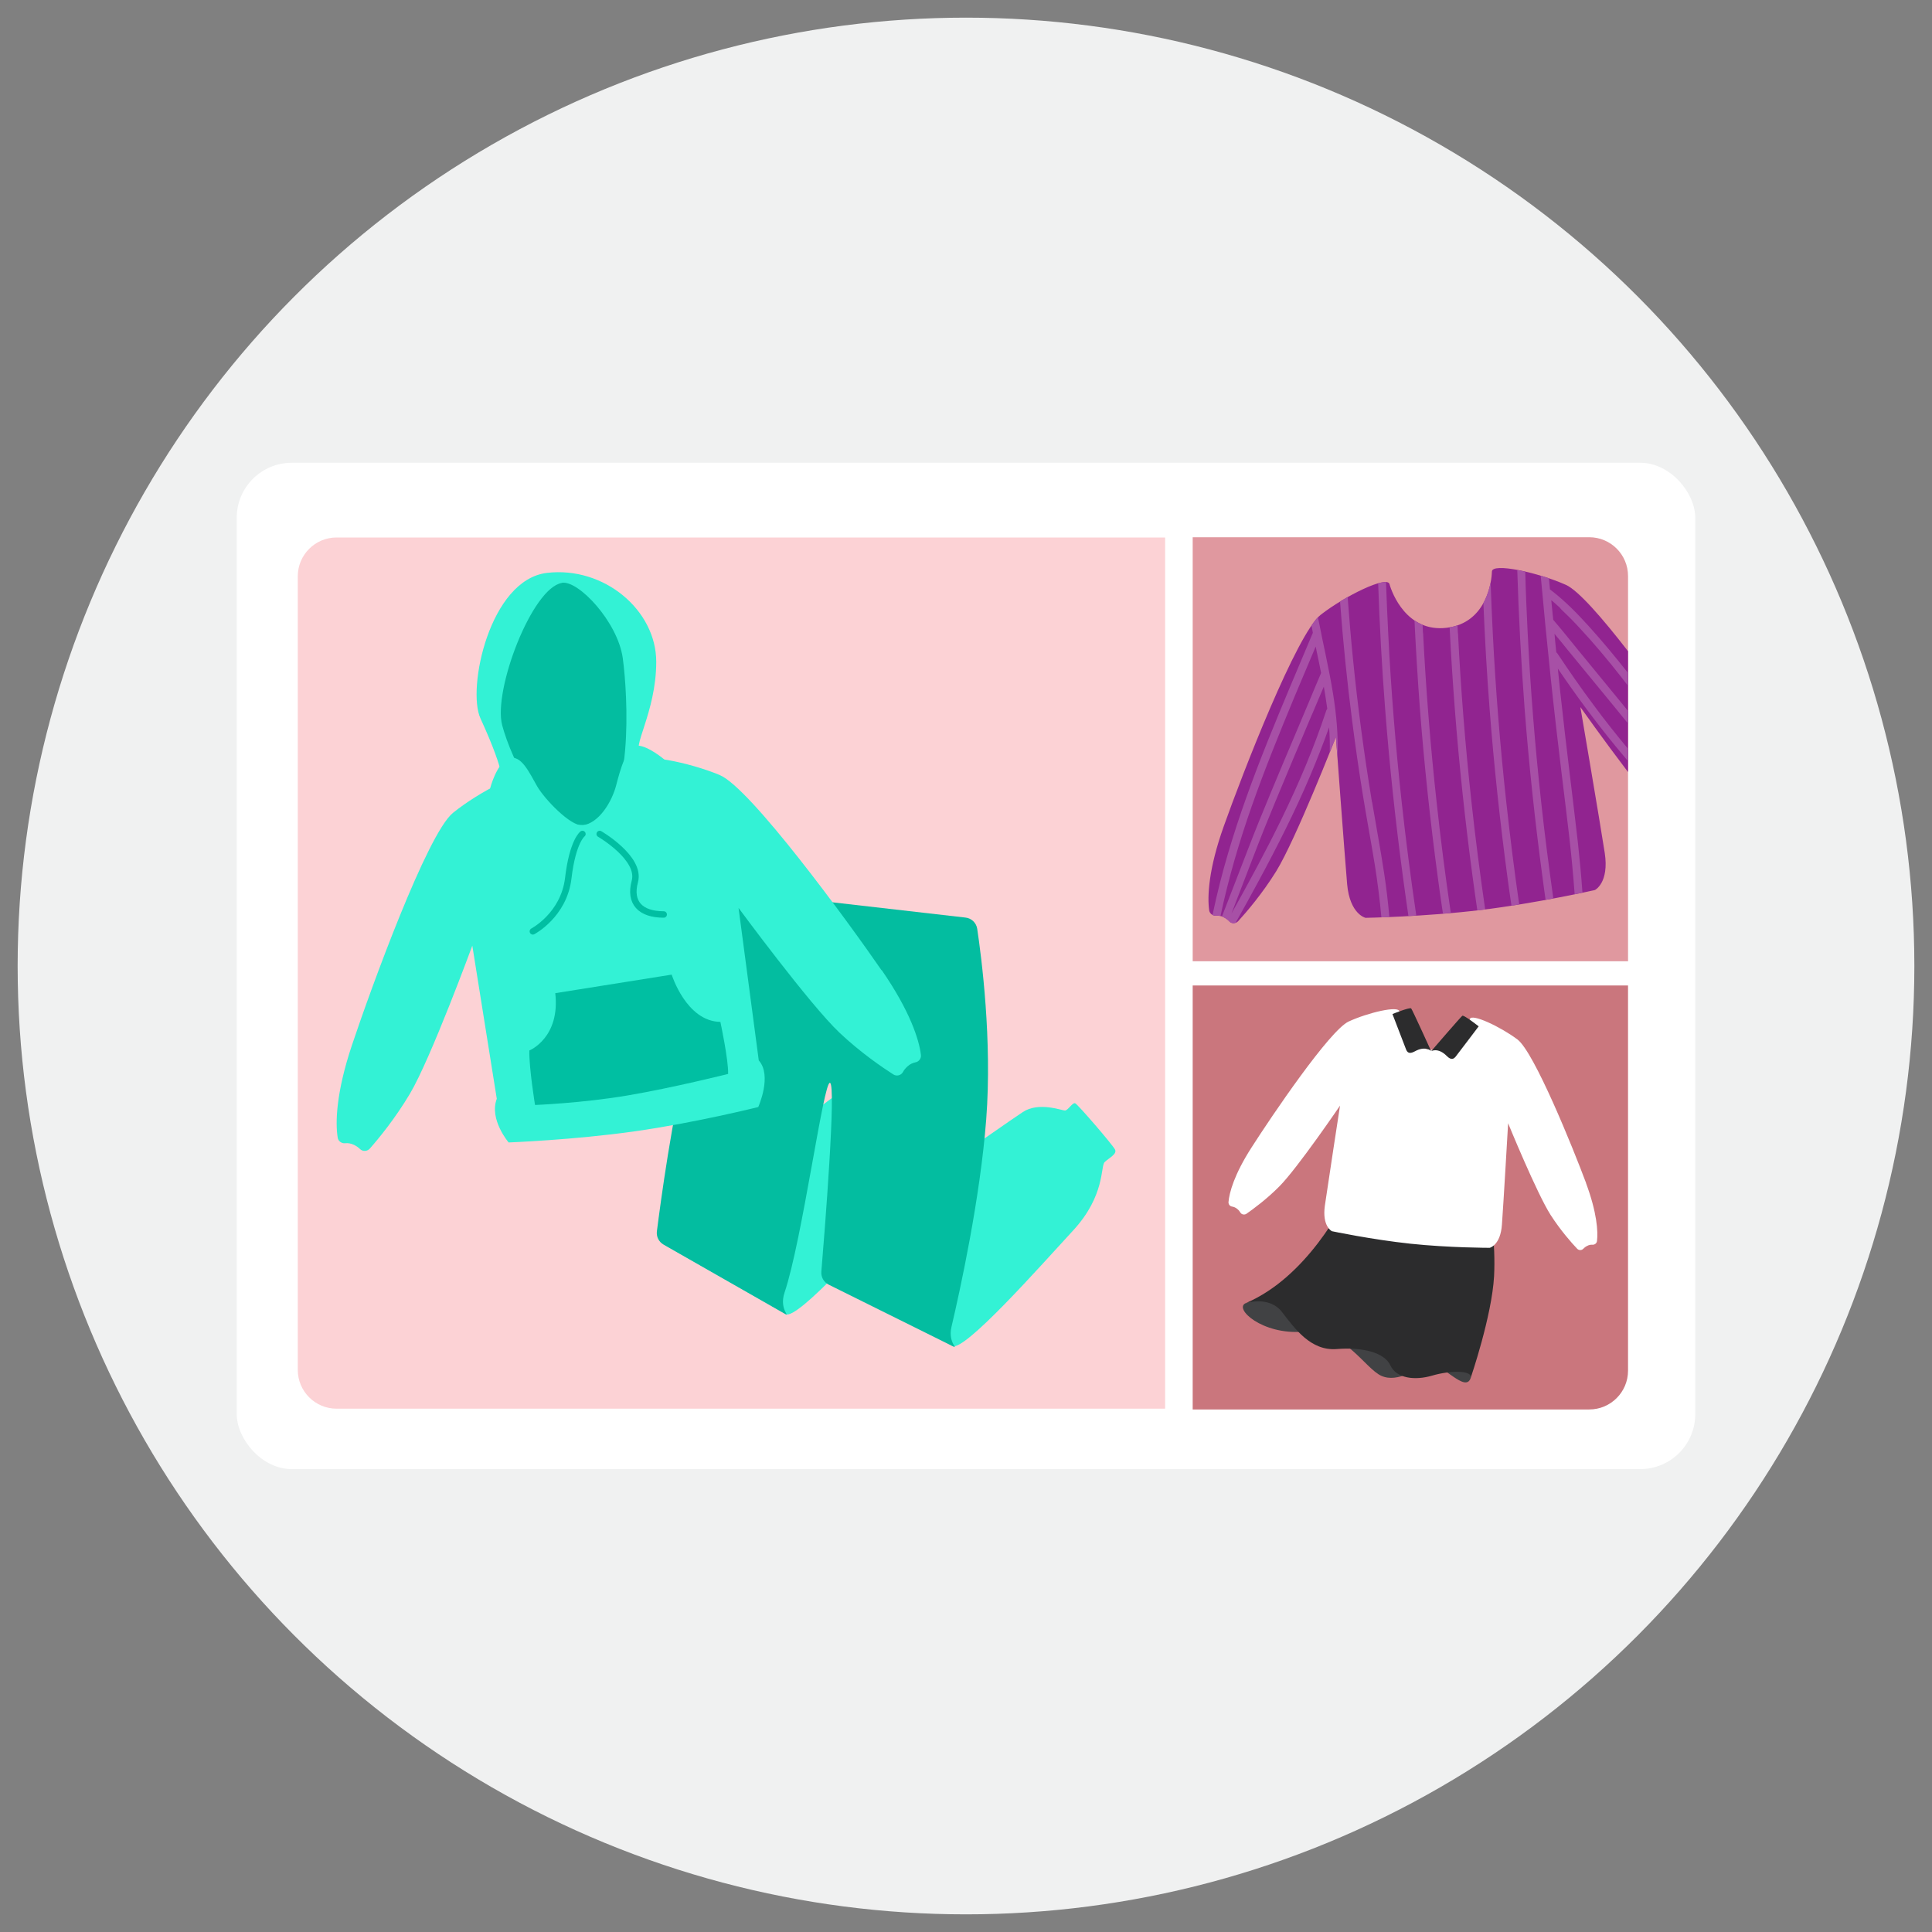 <svg xmlns="http://www.w3.org/2000/svg" id="Layer_1" data-name="Layer 1" viewBox="0 0 150 150"><rect x="0" y="0" width="150" height="150" fill="#808080" stroke="none"/><defs><style>      .cls-1 {        fill: #a750a6;      }      .cls-1, .cls-2, .cls-3, .cls-4, .cls-5, .cls-6, .cls-7, .cls-8, .cls-9, .cls-10, .cls-11, .cls-12 {        stroke-width: 0px;      }      .cls-2 {        fill: #00bfa2;      }      .cls-13 {        fill: none;        stroke: #00bfa2;        stroke-linecap: round;        stroke-miterlimit: 10;        stroke-width: .5px;      }      .cls-13, .cls-4, .cls-14, .cls-12 {        fill-rule: evenodd;      }      .cls-3 {        fill: #ca767d;      }      .cls-4 {        fill: #414244;      }      .cls-5 {        fill: #03bda0;      }      .cls-14, .cls-12 {        fill: #2c2c2d;      }      .cls-6 {        fill: #912490;      }      .cls-7 {        fill: #33f2d5;      }      .cls-8 {        fill: #f0f1f1;      }      .cls-9 {        fill: #fcd2d5;      }      .cls-10 {        fill: #e0989f;      }      .cls-11 {        fill: #fff;      }    </style></defs><circle class="cls-8" cx="75" cy="75" r="73.63"></circle><g><rect class="cls-11" x="18.38" y="35.93" width="113.24" height="78.13" rx="4.27" ry="4.27"></rect><path class="cls-3" d="M92.6,76.51h33.8v29.91c0,1.66-1.35,3.01-3.01,3.01h-30.79v-32.92h0Z"></path><g><path class="cls-4" d="M96.73,101.17c-.99.41,1.28,2.49,4.45,2.22s4.77,2.85,6.07,3.43,2.78-.63,3.76-.83,2.78,2.23,3.18.98-8.91-6.03-11.42-6.25c-2.51-.22-5.04.04-6.03.46Z"></path><path class="cls-14" d="M104.93,92.24c-.67,1.43-3.49,6.92-8.2,8.93,0,0,1.81-.59,2.8.69.99,1.28,2.23,3.04,4.25,2.88,2.01-.16,3.7.26,4.17,1.27s1.89,1.19,3.25.79,3.11-.43,2.99.16c0,0,1.64-4.78,1.81-7.88.13-2.48-.28-5.46-.45-6.56-.04-.25-.25-.42-.5-.42-1.64.04-7.51.14-9.59-.15-.22-.03-.43.08-.52.28Z"></path></g><path class="cls-11" d="M123.15,91.87c-1.03-2.76-4.04-10.2-5.34-11.17-1.29-.97-3.57-2.05-3.69-1.58s-.88,2.6-3.02,2.38-2.43-2.46-2.45-2.96-2.47.09-3.94.77c-1.47.68-5.97,7.32-7.56,9.81-1.32,2.06-1.71,3.47-1.77,4.21-.01.17.11.33.29.35.12.02.26.07.4.19.11.09.18.18.23.27.1.16.31.2.47.1.53-.37,1.57-1.13,2.56-2.13,1.41-1.42,4.71-6.27,4.71-6.27,0,0-.95,6.17-1.18,7.78-.22,1.61.55,1.97.55,1.97,0,0,3.09.65,6.09.97,3,.32,6.16.32,6.16.32,0,0,.84-.19.95-1.81.12-1.62.48-7.86.48-7.86,0,0,2.22,5.43,3.3,7.12.76,1.18,1.61,2.15,2.06,2.62.13.14.35.14.48,0,.07-.07.16-.15.28-.21.16-.09.31-.11.43-.1.17.01.33-.11.35-.29.09-.73,0-2.2-.85-4.49Z"></path><path class="cls-12" d="M108.11,78.73s1.3-.53,1.45-.44c.06.03,1.55,3.31,1.55,3.31,0,0-.42-.44-1.27.03-.44.24-.59.07-.68-.17s-1.05-2.73-1.05-2.73Z"></path><path class="cls-12" d="M114.81,79.69s-1.1-.87-1.27-.83c-.06.01-2.42,2.75-2.42,2.75,0,0,.53-.31,1.21.38.35.35.54.23.7.03s1.77-2.33,1.77-2.33Z"></path><path class="cls-10" d="M92.6,41.71h30.79c1.66,0,3.01,1.35,3.01,3.01v29.91h-33.8v-32.92h0Z"></path><path class="cls-6" d="M126.4,50.56c-1.99-2.57-3.86-4.72-4.82-5.15-2.15-.96-5.74-1.75-5.75-1.03s-.39,3.98-3.5,4.36c-3.11.38-4.26-2.7-4.45-3.39-.19-.69-3.48.93-5.34,2.38-1.86,1.45-6.08,12.35-7.52,16.4-1.2,3.35-1.29,5.49-1.14,6.55.04.25.27.43.52.41.17-.01.39,0,.63.13.18.09.32.2.41.31.19.2.51.19.7-.02.63-.69,1.86-2.12,2.94-3.86,1.53-2.48,4.64-10.44,4.64-10.44,0,0,.67,9.08.87,11.43.21,2.35,1.43,2.62,1.43,2.62,0,0,4.6-.08,8.96-.61,4.36-.53,8.85-1.55,8.85-1.55,0,0,1.12-.55.76-2.89-.36-2.34-1.89-11.31-1.89-11.31,0,0,1.81,2.56,3.7,5.04v-9.38Z"></path><g><path class="cls-1" d="M118.61,49.17c-.08-1.6-.15-3.19-.19-4.79-.21-.05-.42-.09-.62-.13.11,3.59.3,7.18.57,10.76.34,4.41.81,8.8,1.4,13.18.07.56.15,1.11.23,1.67.21-.04.41-.08.6-.11-.35-2.48-.67-4.96-.94-7.45-.48-4.37-.83-8.75-1.05-13.13Z"></path><path class="cls-1" d="M115.9,49.17c-.07-1.32-.12-2.64-.17-3.96-.09.47-.25,1.04-.56,1.6.11,2.74.27,5.48.48,8.21.34,4.41.81,8.8,1.4,13.18.1.71.19,1.41.3,2.12.2-.03.4-.06.6-.1-.38-2.63-.71-5.27-1-7.92-.48-4.37-.83-8.75-1.05-13.13Z"></path><path class="cls-1" d="M113.19,49.17c-.01-.21-.02-.41-.03-.62-.19.07-.39.12-.61.16.1,2.1.24,4.21.4,6.31.34,4.41.81,8.8,1.4,13.18.11.83.23,1.65.35,2.48.1-.01.19-.02.29-.03.11-.01.21-.03.32-.04-.4-2.76-.76-5.53-1.06-8.3-.48-4.37-.83-8.75-1.05-13.13Z"></path><path class="cls-1" d="M110.48,49.17c-.01-.22-.02-.44-.03-.66-.23-.09-.44-.21-.63-.34.11,2.28.25,4.56.42,6.84.34,4.41.81,8.8,1.4,13.18.12.91.25,1.83.39,2.74.2-.02.41-.03.61-.05-.42-2.85-.79-5.72-1.1-8.59-.48-4.37-.83-8.75-1.05-13.13Z"></path><path class="cls-1" d="M107.78,49.17c-.07-1.33-.12-2.65-.17-3.98-.15,0-.36.03-.61.1.11,3.25.29,6.49.54,9.73.34,4.41.81,8.8,1.4,13.18.13.98.27,1.95.41,2.92.2-.01.4-.02.61-.04-.43-2.92-.81-5.85-1.13-8.78-.48-4.37-.83-8.75-1.05-13.13Z"></path><path class="cls-1" d="M106.52,62.27c-.61-3.7-1.11-7.43-1.48-11.17-.16-1.58-.29-3.17-.41-4.75-.2.11-.39.23-.59.35.23,3.12.55,6.24.95,9.34.24,1.88.51,3.75.81,5.61.3,1.86.65,3.7.95,5.56.21,1.33.38,2.67.5,4.01.19,0,.39-.01.62-.02-.1-1.13-.23-2.25-.4-3.37-.28-1.86-.63-3.7-.94-5.56Z"></path><path class="cls-1" d="M102.36,48.13c-.01-.07-.03-.14-.04-.21-.16.16-.32.38-.5.64.04.19.08.38.11.57,0,0,0,0,0,0-1.19,2.83-2.4,5.65-3.54,8.5-1.13,2.83-2.18,5.69-3.04,8.61-.47,1.58-.87,3.18-1.21,4.8.08.03.16.05.25.05.11,0,.23,0,.37.03.61-2.9,1.45-5.75,2.43-8.54,1.01-2.88,2.16-5.7,3.33-8.52.54-1.29,1.09-2.58,1.63-3.86.03.16.07.33.1.49.11.52.22,1.04.32,1.56-.31.73-.62,1.46-.92,2.19-.69,1.64-1.38,3.27-2.07,4.91-.62,1.48-1.24,2.96-1.84,4.44-.59,1.45-1.14,2.92-1.71,4.38-.39,1-.77,2-1.16,2.99.05.02.1.04.15.07.16.08.28.18.38.27,0,0,0,0,0,0,.01.01.03.03.04.04.13.14.32.17.49.11.6-1.07,1.2-2.15,1.78-3.23,1.45-2.68,2.83-5.41,4.02-8.21.52-1.23,1.01-2.48,1.46-3.74.05.65.07,1.31.05,1.96.3-.74.48-1.21.48-1.21,0,0,.05.64.12,1.61.08-1.66-.08-3.32-.34-4.96-.31-1.92-.76-3.82-1.13-5.73ZM102.97,55.17c-.95,2.89-2.14,5.68-3.47,8.41-1.21,2.49-2.54,4.93-3.89,7.35.24-.63.49-1.27.73-1.9.61-1.57,1.2-3.15,1.83-4.72.56-1.39,1.14-2.77,1.72-4.16.36-.86.72-1.73,1.09-2.59.17-.41.35-.83.52-1.24.08-.2.17-.39.25-.59.04-.09.08-.19.12-.28,0-.02.01-.03.02-.05,0,0,0,0,0,.01,0-.01.01-.03.02-.04.02-.05.04-.1.06-.15.27-.64.54-1.27.81-1.91.1.57.19,1.15.27,1.72-.03.03-.05.07-.07.12Z"></path><path class="cls-1" d="M121.15,47.25c.5.47.98.95,1.44,1.45,1.14,1.22,2.21,2.5,3.24,3.81.19.24.38.49.57.74v-1c-.97-1.23-1.97-2.44-3.02-3.6-.87-.96-1.79-1.91-2.81-2.71-.08-.06-.15-.12-.23-.17-.03-.29-.05-.58-.08-.87-.21-.07-.42-.14-.64-.2.24,2.66.5,5.31.78,7.96.25,2.4.53,4.8.82,7.2.2,1.68.42,3.36.61,5.05.17,1.48.31,2.96.42,4.45,0,.02,0,.05,0,.07.22-.05.43-.09.61-.13-.09-1.29-.21-2.57-.35-3.85-.18-1.63-.39-3.26-.58-4.89-.28-2.3-.55-4.6-.8-6.9-.06-.58-.12-1.17-.18-1.75,1.4,2.06,2.88,4.07,4.46,6,.33.4.66.8,1,1.2v-.96c-.93-1.12-1.83-2.25-2.69-3.42-.97-1.3-1.9-2.64-2.8-3.99-.02-.04-.06-.07-.09-.09-.05-.48-.1-.96-.14-1.44.35.42.7.84,1.04,1.27,1.18,1.44,2.37,2.88,3.55,4.32.38.47.76.93,1.14,1.4v-.97c-.08-.1-.16-.19-.23-.29-1.21-1.48-2.42-2.96-3.64-4.44-.65-.79-1.29-1.61-1.96-2.38-.05-.51-.1-1.02-.15-1.52.03.02.05.04.08.06.22.19.44.38.65.58Z"></path></g><g id="_1" data-name="1"><path class="cls-9" d="M26.13,41.73h64.33v67.64H26.13c-1.66,0-3.01-1.35-3.01-3.01v-61.62c0-1.66,1.35-3.01,3.01-3.01Z"></path><g><path class="cls-7" d="M73.93,104.5c.91.51,6.9-6.27,9.39-8.97,2.49-2.7,2.12-4.98,2.44-5.3s.99-.62.81-.98-2.88-3.5-3.09-3.59-.56.56-.8.56-2.04-.7-3.27.12-15.44,10.53-15.64,12.37l10.16,5.78Z"></path><path class="cls-7" d="M61,102.03c.91.51,6.9-6.27,9.39-8.97,2.49-2.7,2.12-4.98,2.44-5.3s.99-.62.81-.98-2.88-3.5-3.09-3.59-.56.56-.8.56-2.04-.7-3.27.12c-1.23.82-14.75,10.91-14.95,12.75l9.47,5.4Z"></path><path class="cls-5" d="M57.87,69.28l17.09,1.96c.47.05.84.41.91.87.33,2.19,1.17,8.64.7,14.79s-2.02,13.23-2.7,16.13c-.3,1.28.66,1.77.06,1.47l-9.59-4.76c-.38-.19-.61-.59-.57-1.02.25-2.99,1.17-14.49.67-14.65s-2.15,12.2-3.53,16.29c-.46,1.37.59,1.96-.03,1.61l-9.36-5.34c-.37-.21-.57-.61-.52-1.03.28-2.2,1.21-9.12,2.36-13.44,1.11-4.15,2.78-9.98,3.4-12.14.14-.49.61-.8,1.12-.74Z"></path></g><g><path class="cls-7" d="M38.05,61.22s1.07-.41.88-1.17-.57-1.97-1.63-4.28c-1.06-2.32.72-10.76,5.16-11.29,4.44-.53,8.49,2.9,8.49,6.9s-2.05,6.85-1.13,7.01-.8,6.16-3.26,6.84-8.51-4.01-8.51-4.01Z"></path><path class="cls-5" d="M43.62,45.25c1.29-.22,4.34,3.04,4.73,5.84s.92,12.05-2.48,12.93c-3.41.87-6.16-5.01-6.88-7.71s2.31-10.66,4.63-11.05Z"></path><path class="cls-7" d="M45.21,64.07c-.88.1-2.91-1.99-3.51-3.03s-1.25-2.51-2.2-2.15-1.45,2.33-1.45,2.33c0,0,3.87,4.4,7.48,4.2s6.05-6.45,6.05-6.45c0,0-1.27-1.08-2.09-1.08s-1.33,1.84-1.65,3.08c-.32,1.24-1.32,2.96-2.63,3.11Z"></path><path class="cls-7" d="M68.45,75.34c-2.66-3.86-10.19-14.16-12.56-15.16-2.37-1-6.3-1.78-6.3-1s-.34,4.35-3.73,4.83c-3.38.48-4.71-2.86-4.92-3.61s-3.77,1.09-5.77,2.71c-2,1.62-6.36,13.6-7.85,18.05-1.23,3.68-1.29,6.01-1.1,7.17.04.27.3.46.58.43.19-.02.42,0,.69.13.2.1.35.21.46.32.21.21.56.19.76-.03.68-.77,1.98-2.35,3.12-4.27,1.62-2.73,4.84-11.49,4.84-11.49l1.9,11.89c-.61,1.6.92,3.39.92,3.39,0,0,5.02-.19,9.76-.86,4.75-.67,9.62-1.89,9.62-1.89,0,0,1.1-2.44.04-3.62l-1.57-11.84s5.53,7.51,7.84,9.69c1.62,1.53,3.32,2.69,4.18,3.24.25.16.59.08.74-.18.07-.14.19-.29.35-.44.22-.2.44-.28.62-.32.27-.05.47-.3.43-.58-.14-1.17-.84-3.39-3.05-6.59Z"></path><path class="cls-2" d="M43.11,77.11l9.04-1.44s1.13,3.63,3.78,3.67c0,0,.64,2.98.6,4.04,0,0-4.26,1.07-7.8,1.67-3.54.6-7.19.74-7.19.74,0,0-.48-2.93-.44-4.23,0,0,2.41-.98,2.01-4.46Z"></path><path class="cls-13" d="M45.22,64.75s-.76.56-1.1,3.43c-.34,2.87-2.75,4.13-2.75,4.13"></path><path class="cls-13" d="M46.56,64.75s3.22,1.87,2.73,3.68c-.45,1.66.44,2.57,2.24,2.57"></path></g></g></g></svg>